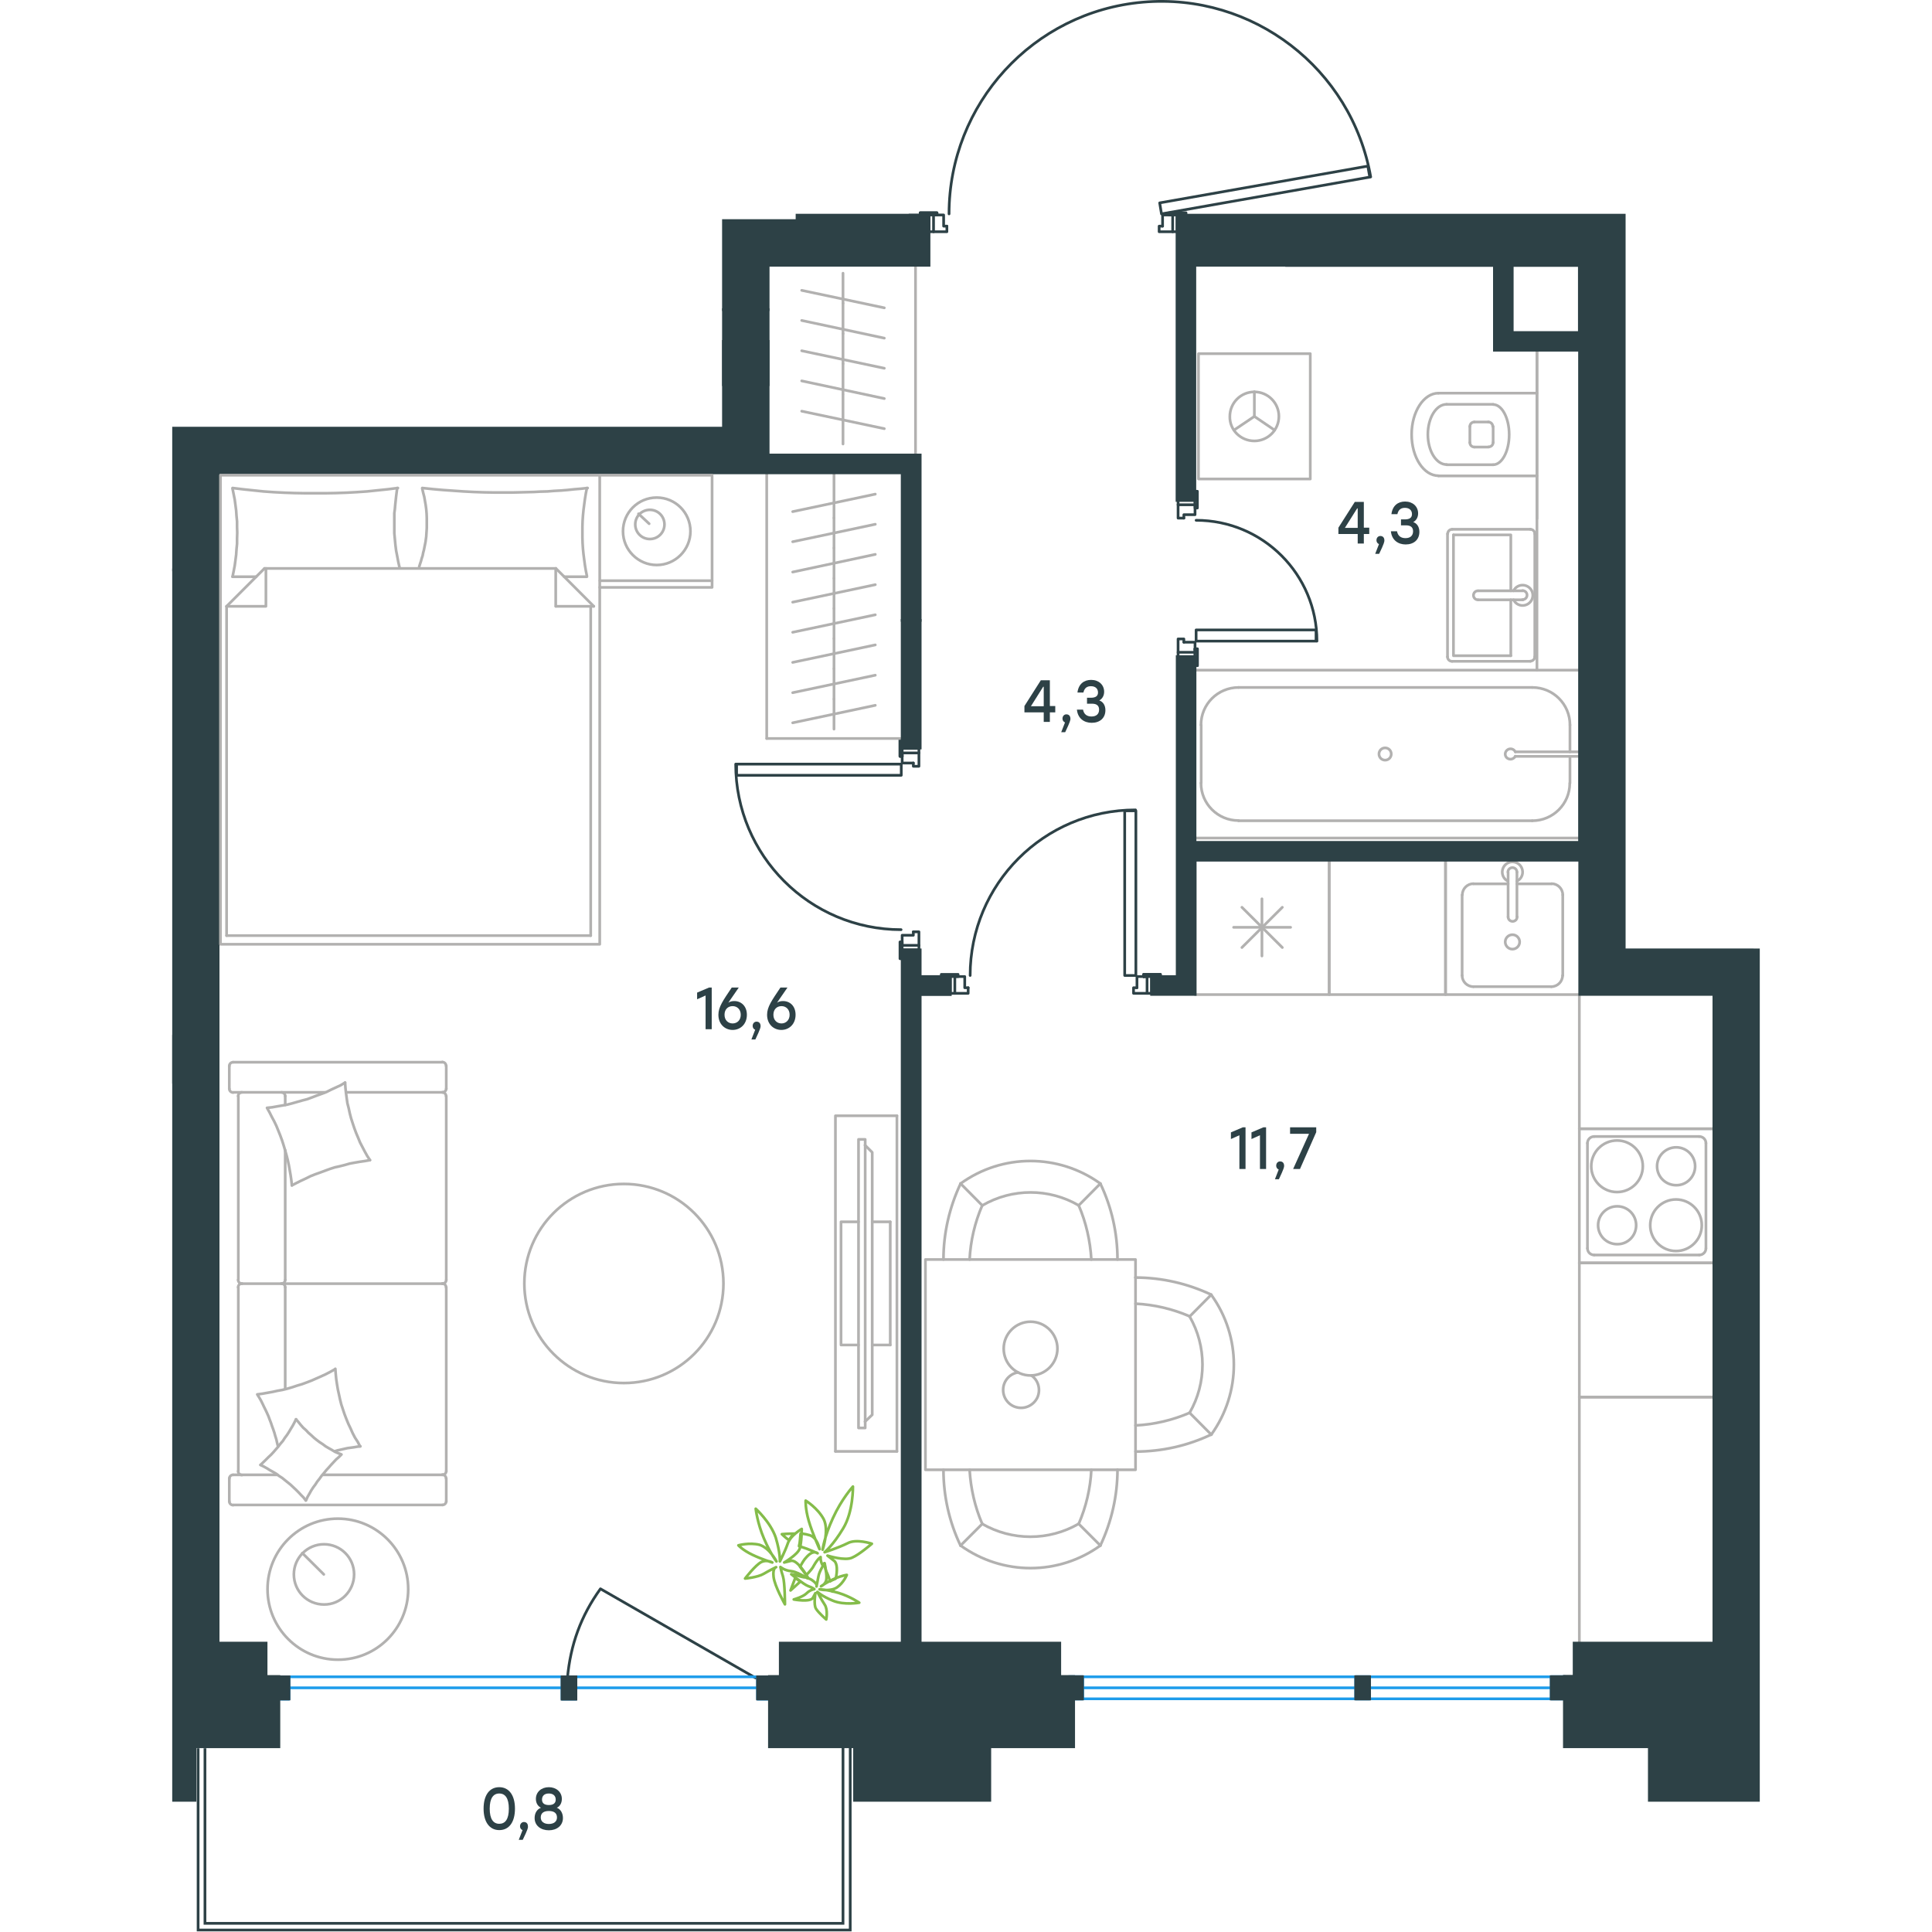 <?xml version="1.0" encoding="utf-8"?>
<!-- Generator: Adobe Illustrator 26.5.0, SVG Export Plug-In . SVG Version: 6.00 Build 0)  -->
<svg version="1.1" id="Слой_1" xmlns="http://www.w3.org/2000/svg" xmlns:xlink="http://www.w3.org/1999/xlink" x="0px" y="0px"
	 viewBox="0 0 880.4 1071.3" style="enable-background:new 0 0 880.4 1071.3;" xml:space="preserve" width="200" height="200">
<style type="text/css">
	.st0{fill:none;stroke:#1D9CEB;stroke-width:1.5;stroke-linecap:round;stroke-linejoin:round;stroke-miterlimit:22.926;}
	.st1{fill:none;stroke:#2D4146;stroke-width:1.5;stroke-linecap:round;stroke-linejoin:round;stroke-miterlimit:10;}
	.st2{fill:none;stroke:#2D4146;stroke-width:1.5;stroke-miterlimit:22.926;}
	.st3{fill:none;stroke:#B2B1B0;stroke-width:1.5;stroke-linecap:round;stroke-linejoin:round;stroke-miterlimit:10;}
	.st4{fill:none;stroke:#84BC4A;stroke-width:1.5;stroke-linecap:round;stroke-linejoin:round;stroke-miterlimit:22.926;}
	.st5{enable-background:new    ;}
	.st6{fill:#2D4146;}
	.st7{fill-rule:evenodd;clip-rule:evenodd;fill:#2D4146;stroke:#2D4146;stroke-width:1.5;stroke-miterlimit:10;}
</style>
<line class="st0" x1="777.2" y1="942" x2="502" y2="942"/>
<rect x="404.8" y="415" class="st1" width="9.3" height="2.5"/>
<rect x="404.8" y="524.2" class="st1" width="9.3" height="2.5"/>
<path class="st1" d="M312.5,423.7c0,50.7,41.1,91.8,91.7,91.8"/>
<rect x="313" y="423.7" class="st1" width="91.3" height="6.2"/>
<line class="st1" x1="404.8" y1="419.4" x2="404.8" y2="417.5"/>
<polyline class="st1" points="404.8,415 404.8,410.1 403.6,410.1 403.6,419.4 404.8,419.4 "/>
<line class="st1" x1="404.8" y1="531.6" x2="404.8" y2="526.7"/>
<polyline class="st1" points="404.8,531.6 403.6,531.6 403.6,522.3 404.8,522.3 404.8,524.2 404.8,522.3 403.6,522.3 403.6,531.6 
	404.8,531.6 404.8,526.7 "/>
<line class="st1" x1="404.8" y1="419.4" x2="404.8" y2="417.5"/>
<polyline class="st1" points="404.8,415 404.8,410.1 403.6,410.1 403.6,419.4 404.8,419.4 "/>
<polyline class="st1" points="411,423.1 411,424.9 414.1,424.9 414.1,417.5 "/>
<polyline class="st1" points="404.8,417.5 404.8,423.1 411,423.1 "/>
<polyline class="st1" points="411,516.7 411,518.6 404.8,518.6 404.8,524.2 "/>
<polyline class="st1" points="414.1,524.2 414.1,516.7 411,516.7 "/>
<rect x="540.6" y="541.5" class="st1" width="2.5" height="9.3"/>
<rect x="431.5" y="541.5" class="st1" width="2.5" height="9.3"/>
<path class="st1" d="M534.2,449.1c-50.7,0-91.7,41.1-91.7,91.8"/>
<rect x="528.2" y="449.6" class="st1" width="6.2" height="91.3"/>
<line class="st1" x1="538.7" y1="541.5" x2="540.6" y2="541.5"/>
<polyline class="st1" points="543.1,541.5 548,541.5 548,540.3 538.7,540.3 538.7,541.5 "/>
<line class="st1" x1="426.5" y1="541.5" x2="431.5" y2="541.5"/>
<polyline class="st1" points="426.5,541.5 426.5,540.3 435.8,540.3 435.8,541.5 434,541.5 435.8,541.5 435.8,540.3 426.5,540.3 
	426.5,541.5 431.5,541.5 "/>
<line class="st1" x1="538.7" y1="541.5" x2="540.6" y2="541.5"/>
<polyline class="st1" points="543.1,541.5 548,541.5 548,540.3 538.7,540.3 538.7,541.5 "/>
<polyline class="st1" points="535,547.7 533.1,547.7 533.1,550.8 540.6,550.8 "/>
<polyline class="st1" points="540.6,541.5 535,541.5 535,547.7 "/>
<polyline class="st1" points="441.4,547.7 439.5,547.7 439.5,541.5 434,541.5 "/>
<polyline class="st1" points="434,550.8 441.4,550.8 441.4,547.7 "/>
<rect x="557.8" y="361.7" class="st1" width="9.3" height="2.4"/>
<rect x="557.8" y="277.4" class="st1" width="9.3" height="2.5"/>
<path class="st1" d="M634.8,355.5c0-37-30-67-67-67"/>
<rect x="567.8" y="349.3" class="st1" width="66.5" height="6.2"/>
<line class="st1" x1="567.2" y1="359.8" x2="567.2" y2="361.7"/>
<polyline class="st1" points="567.2,364.2 567.2,369.1 568.5,369.1 568.5,359.8 567.2,359.8 "/>
<line class="st1" x1="567.2" y1="272.4" x2="567.2" y2="277.4"/>
<polyline class="st1" points="567.2,272.4 568.5,272.4 568.5,281.7 567.2,281.7 567.2,279.8 567.2,281.7 568.5,281.7 568.5,272.4 
	567.2,272.4 567.2,277.4 "/>
<line class="st1" x1="567.2" y1="359.8" x2="567.2" y2="361.7"/>
<polyline class="st1" points="567.2,364.2 567.2,369.1 568.5,369.1 568.5,359.8 567.2,359.8 "/>
<polyline class="st1" points="561,356.1 561,354.3 557.8,354.3 557.8,361.7 "/>
<polyline class="st1" points="567.2,361.7 567.2,356.1 561,356.1 "/>
<polyline class="st1" points="561,287.3 561,285.4 567.2,285.4 567.2,279.8 "/>
<polyline class="st1" points="557.8,279.8 557.8,287.3 561,287.3 "/>
<rect x="554.8" y="119.2" class="st1" width="2.5" height="9.3"/>
<rect x="419.7" y="119.2" class="st1" width="2.5" height="9.3"/>
<path class="st1" d="M664.6,98.1C654,38,599.2-4.1,538.3,1.2c-60.8,5.3-107.5,56.3-107.5,117.4"/>
<polygon class="st1" points="664.1,98.2 663,92.1 547.6,112.5 548.6,118.6 "/>
<line class="st1" x1="414.8" y1="119.2" x2="419.7" y2="119.2"/>
<polyline class="st1" points="422.2,119.2 424.1,119.2 424.1,118 414.8,118 414.8,119.2 "/>
<line class="st1" x1="553" y1="119.2" x2="554.8" y2="119.2"/>
<polyline class="st1" points="553,119.2 553,118 562.2,118 562.2,119.2 557.2,119.2 562.2,119.2 562.2,118 553,118 553,119.2 
	554.8,119.2 "/>
<line class="st1" x1="414.8" y1="119.2" x2="419.7" y2="119.2"/>
<polyline class="st1" points="422.2,119.2 424.1,119.2 424.1,118 414.8,118 414.8,119.2 "/>
<polyline class="st1" points="429.6,125.4 427.8,125.4 427.8,119.2 422.2,119.2 "/>
<polyline class="st1" points="422.2,128.5 429.6,128.5 429.6,125.4 "/>
<polyline class="st1" points="549.2,125.4 547.3,125.4 547.3,128.5 554.8,128.5 "/>
<polyline class="st1" points="554.8,119.2 549.2,119.2 549.2,125.4 "/>
<path class="st1" d="M323.5,930.4L237.5,881c-10.9,15.1-16.6,31-18.3,49.4"/>
<polyline class="st2" points="372,968.9 372,1066.5 18.2,1066.5 18.2,969.4 "/>
<polyline class="st2" points="376,968.9 376,1070.2 14.4,1070.2 14.4,969.4 "/>
<line class="st3" x1="775.1" y1="402" x2="775.1" y2="416.9"/>
<path class="st3" d="M744.8,416.9c-0.6-1.2-1.9-1.9-3.3-1.6c-1.3,0.3-2.3,1.5-2.3,2.8c0,1.4,0.9,2.5,2.3,2.8
	c1.3,0.3,2.7-0.4,3.3-1.6"/>
<line class="st3" x1="780.3" y1="416.9" x2="744.8" y2="416.9"/>
<line class="st3" x1="780.3" y1="419.4" x2="744.8" y2="419.4"/>
<path class="st3" d="M676,418.1c0-1.9-1.5-3.4-3.4-3.4s-3.4,1.5-3.4,3.4s1.5,3.4,3.4,3.4S676,420,676,418.1z"/>
<path class="st3" d="M775.1,402c0-11.5-9.3-20.8-20.8-20.8"/>
<path class="st3" d="M754.2,455.1c11.5,0,20.8-9.3,20.8-20.8"/>
<path class="st3" d="M591.3,381.2c-11.5,0-20.8,9.3-20.8,20.8"/>
<path class="st3" d="M570.5,434.2c0,11.5,9.3,20.8,20.8,20.8"/>
<line class="st3" x1="775.1" y1="434.3" x2="775.1" y2="419.4"/>
<line class="st3" x1="754.2" y1="381.2" x2="591.3" y2="381.2"/>
<line class="st3" x1="570.6" y1="402" x2="570.6" y2="434.2"/>
<line class="st3" x1="591.3" y1="455.1" x2="754.2" y2="455.1"/>
<line class="st3" x1="780.3" y1="371.6" x2="567.2" y2="371.6"/>
<line class="st3" x1="567.2" y1="464.7" x2="780.3" y2="464.7"/>
<path class="st3" d="M722.1,234c-1.4,0-2.5,1.1-2.5,2.5"/>
<path class="st3" d="M719.6,245.4c0,1.4,1.1,2.5,2.5,2.5"/>
<path class="st3" d="M732.3,236.5c0-1.4-1.1-2.5-2.5-2.5"/>
<path class="st3" d="M730,247.8c1.4,0,2.5-1.1,2.5-2.5"/>
<line class="st3" x1="730" y1="234" x2="722.1" y2="234"/>
<line class="st3" x1="719.6" y1="236.5" x2="719.6" y2="245.4"/>
<line class="st3" x1="722.1" y1="247.9" x2="730" y2="247.9"/>
<line class="st3" x1="732.5" y1="245.4" x2="732.5" y2="236.5"/>
<path class="st3" d="M732.5,257.7c4.9,0,8.9-7.5,8.9-16.7s-4-16.7-8.9-16.7"/>
<line class="st3" x1="706.7" y1="224.2" x2="732.5" y2="224.2"/>
<path class="st3" d="M706.7,224.2c-5.8,0-10.4,7.5-10.4,16.7s4.7,16.7,10.4,16.7"/>
<line class="st3" x1="706.7" y1="257.7" x2="732.5" y2="257.7"/>
<path class="st3" d="M702.2,218c-8.2,0-14.9,10.3-14.9,22.9c0,12.7,6.7,22.9,14.9,22.9"/>
<line class="st3" x1="702.2" y1="218" x2="756.8" y2="218"/>
<line class="st3" x1="702.2" y1="263.9" x2="756.8" y2="263.9"/>
<line class="st3" x1="756.8" y1="194.3" x2="756.8" y2="287.6"/>
<polyline class="st3" points="588.8,238.5 600.1,230.9 611.3,238.5 "/>
<line class="st3" x1="600.1" y1="230.9" x2="600.1" y2="217.2"/>
<path class="st3" d="M600.1,244.5c7.5,0,13.6-6.1,13.6-13.6s-6.1-13.6-13.6-13.6s-13.6,6.1-13.6,13.6
	C586.3,238.4,592.5,244.5,600.1,244.5z"/>
<rect x="569.1" y="196.1" class="st3" width="62" height="69.5"/>
<line class="st3" x1="742.3" y1="332.6" x2="742.3" y2="363.6"/>
<polyline class="st3" points="742.3,327.6 742.3,296.6 710.5,296.6 "/>
<polyline class="st3" points="710.5,296.6 710.5,363.6 742.3,363.6 "/>
<path class="st3" d="M707.2,364.2c0,1.4,1.1,2.5,2.5,2.5"/>
<path class="st3" d="M709.8,293.5c-1.4,0-2.5,1.1-2.5,2.5"/>
<path class="st3" d="M753.1,366.6c1.4,0,2.5-1.1,2.5-2.5"/>
<path class="st3" d="M755.6,296c0-1.4-1.1-2.5-2.5-2.5"/>
<path class="st3" d="M724.1,327.6c-1.4,0-2.5,1.1-2.5,2.5s1.1,2.5,2.5,2.5"/>
<line class="st3" x1="749" y1="332.6" x2="724.2" y2="332.6"/>
<path class="st3" d="M748.8,332.5c1.4,0,2.5-1.1,2.5-2.5s-1.1-2.5-2.5-2.5"/>
<line class="st3" x1="749" y1="327.6" x2="724.2" y2="327.6"/>
<path class="st3" d="M743.8,332.6c1.2,2.4,3.8,3.6,6.3,3c2.6-0.6,4.4-2.9,4.4-5.5s-1.8-4.9-4.4-5.5s-5.2,0.7-6.3,3"/>
<line class="st3" x1="753.2" y1="366.7" x2="709.8" y2="366.7"/>
<line class="st3" x1="707.2" y1="364.2" x2="707.2" y2="296"/>
<line class="st3" x1="709.8" y1="293.5" x2="753.2" y2="293.5"/>
<line class="st3" x1="755.6" y1="296" x2="755.6" y2="364.2"/>
<line class="st3" x1="756.8" y1="194.3" x2="756.8" y2="371.6"/>
<line class="st3" x1="615.6" y1="503.1" x2="593.2" y2="525.4"/>
<line class="st3" x1="615.6" y1="525.4" x2="593.2" y2="503.1"/>
<line class="st3" x1="604.3" y1="498.4" x2="604.3" y2="530.1"/>
<line class="st3" x1="620.2" y1="514.2" x2="588.6" y2="514.2"/>
<polyline class="st3" points="567.2,551.5 641.6,551.5 641.6,477 "/>
<polyline class="st3" points="641.6,551.5 641.6,477 641.6,551.5 706.1,551.5 706.1,477 "/>
<line class="st3" x1="721.6" y1="490.1" x2="740.8" y2="490.1"/>
<path class="st3" d="M739.2,522.3c0,2.2,1.8,4,4,4s4-1.8,4-4s-1.8-4-4-4S739.2,520.1,739.2,522.3z"/>
<path class="st3" d="M740.8,508.4c0,1.4,1.1,2.5,2.5,2.5s2.5-1.1,2.5-2.5"/>
<line class="st3" x1="740.8" y1="483.6" x2="740.8" y2="508.4"/>
<path class="st3" d="M745.7,483.6c0-1.4-1.1-2.5-2.5-2.5s-2.5,1.1-2.5,2.5"/>
<line class="st3" x1="745.7" y1="483.6" x2="745.7" y2="508.4"/>
<path class="st3" d="M745.7,488.6c2.4-1.2,3.6-3.8,3-6.3c-0.6-2.6-2.9-4.4-5.5-4.4s-4.9,1.8-5.5,4.4s0.7,5.2,3,6.3"/>
<path class="st3" d="M721.6,490c-3.4,0-6.2,2.8-6.2,6.2"/>
<path class="st3" d="M771.1,496.2c0-3.4-2.8-6.2-6.2-6.2"/>
<path class="st3" d="M715.3,540.9c0,3.4,2.8,6.2,6.2,6.2"/>
<path class="st3" d="M764.8,547.1c3.4,0,6.2-2.8,6.2-6.2"/>
<line class="st3" x1="715.3" y1="496.3" x2="715.3" y2="540.9"/>
<line class="st3" x1="721.6" y1="547.1" x2="764.8" y2="547.1"/>
<line class="st3" x1="771.1" y1="540.9" x2="771.1" y2="496.3"/>
<line class="st3" x1="764.8" y1="490.1" x2="745.7" y2="490.1"/>
<polyline class="st3" points="706.1,477 706.1,551.5 780.3,551.5 "/>
<polyline class="st3" points="780.3,625.9 780.3,551.5 780.3,625.9 854.8,625.9 "/>
<path class="st3" d="M815.5,646.7c0-7.9-6.4-14.3-14.3-14.3s-14.3,6.4-14.3,14.3c0,7.9,6.4,14.3,14.3,14.3S815.5,654.6,815.5,646.7z
	"/>
<path class="st3" d="M844.5,646.7c0-5.8-4.7-10.5-10.5-10.5s-10.6,4.7-10.6,10.5s4.7,10.5,10.6,10.5
	C839.8,657.3,844.5,652.5,844.5,646.7z"/>
<path class="st3" d="M848.2,679.4c0-7.9-6.4-14.3-14.3-14.3s-14.3,6.4-14.3,14.3c0,7.9,6.4,14.3,14.3,14.3S848.2,687.3,848.2,679.4z
	"/>
<path class="st3" d="M811.8,679.4c0-5.8-4.7-10.5-10.5-10.5s-10.6,4.7-10.6,10.5s4.7,10.5,10.6,10.5
	C807.1,690,811.8,685.3,811.8,679.4z"/>
<path class="st3" d="M850.5,633.9c0-2.1-1.7-3.7-3.7-3.7"/>
<path class="st3" d="M788.5,630.2c-2.1,0-3.7,1.7-3.7,3.7"/>
<path class="st3" d="M846.8,695.9c2.1,0,3.7-1.7,3.7-3.7"/>
<path class="st3" d="M784.8,692.2c0,2.1,1.7,3.7,3.7,3.7"/>
<line class="st3" x1="846.8" y1="630.2" x2="788.5" y2="630.2"/>
<line class="st3" x1="850.5" y1="692.2" x2="850.5" y2="633.9"/>
<line class="st3" x1="788.5" y1="695.9" x2="846.8" y2="695.9"/>
<line class="st3" x1="784.8" y1="633.9" x2="784.8" y2="692.2"/>
<polyline class="st3" points="854.8,625.9 780.3,625.9 780.3,700.3 854.8,700.3 "/>
<polyline class="st3" points="780.3,774.7 780.3,700.3 780.3,774.7 854.8,774.7 "/>
<path class="st3" d="M780.3,700.3h74.4H780.3z"/>
<polyline class="st3" points="780.3,774.7 854.8,774.7 780.3,774.7 780.3,911.1 "/>
<path class="st3" d="M469,761c-4.7,0.8-8.1,4.8-8.2,9.5s3.1,8.9,7.7,9.9c4.6,1.1,9.3-1.3,11.3-5.5c1.9-4.3,0.6-9.4-3.2-12.1"/>
<path class="st3" d="M476,762.7c8.2,0,14.9-6.7,14.9-14.9s-6.7-14.9-14.9-14.9s-14.9,6.7-14.9,14.9
	C461.1,756.1,467.7,762.7,476,762.7z"/>
<path class="st3" d="M534.2,804.9c14.5,0,28.9-3.2,42.1-9.5"/>
<path class="st3" d="M576.2,717.9c-13.2-6.2-27.5-9.5-42.1-9.5"/>
<path class="st3" d="M576.2,795.5c16.7-23.2,16.7-54.4,0-77.5"/>
<line class="st3" x1="564.2" y1="730" x2="576.2" y2="717.9"/>
<line class="st3" x1="564.2" y1="783.4" x2="576.2" y2="795.5"/>
<path class="st3" d="M564.2,783.4c9.5-16.5,9.5-36.9,0-53.4"/>
<path class="st3" d="M534.2,790.4c10.3-0.5,20.5-2.9,30-7"/>
<path class="st3" d="M564.2,729.9c-9.5-4.1-19.7-6.5-30-7"/>
<path class="st3" d="M427.7,815c0,14.6,3.2,28.9,9.5,42.1"/>
<path class="st3" d="M514.7,857c6.2-13.2,9.5-27.5,9.5-42.1"/>
<path class="st3" d="M437.2,857c23.2,16.7,54.4,16.7,77.5,0"/>
<line class="st3" x1="502.7" y1="845" x2="514.7" y2="857"/>
<line class="st3" x1="449.2" y1="845" x2="437.2" y2="857"/>
<path class="st3" d="M449.2,845c16.5,9.5,36.9,9.5,53.4,0"/>
<path class="st3" d="M442.2,815c0.6,10.3,2.9,20.5,7,30"/>
<path class="st3" d="M502.7,845c4.1-9.5,6.5-19.7,7-30"/>
<path class="st3" d="M437.2,656.3c-6.2,13.2-9.5,27.5-9.5,42.1"/>
<path class="st3" d="M524.2,698.4c0-14.6-3.2-28.9-9.5-42.1"/>
<path class="st3" d="M514.7,656.3c-23.2-16.7-54.4-16.7-77.5,0"/>
<line class="st3" x1="502.7" y1="668.4" x2="514.7" y2="656.3"/>
<line class="st3" x1="449.2" y1="668.4" x2="437.2" y2="656.3"/>
<path class="st3" d="M502.7,668.4c-16.5-9.6-36.9-9.6-53.4,0"/>
<path class="st3" d="M449.2,668.4c-4.1,9.5-6.5,19.7-7,30"/>
<path class="st3" d="M509.7,698.4c-0.6-10.3-2.9-20.5-7-30"/>
<rect x="417.7" y="698.4" class="st3" width="116.5" height="116.6"/>
<line class="st3" x1="372" y1="151.5" x2="372" y2="168.2"/>
<line class="st3" x1="394.9" y1="170.7" x2="349.1" y2="161"/>
<line class="st3" x1="372" y1="168.2" x2="372" y2="185"/>
<line class="st3" x1="394.9" y1="187.5" x2="349.1" y2="177.7"/>
<line class="st3" x1="372" y1="185" x2="372" y2="201.7"/>
<line class="st3" x1="394.9" y1="204.2" x2="349.1" y2="194.5"/>
<line class="st3" x1="372" y1="201.7" x2="372" y2="218.5"/>
<line class="st3" x1="394.9" y1="221" x2="349.1" y2="211.2"/>
<line class="st3" x1="372" y1="219" x2="372" y2="246.2"/>
<line class="st3" x1="394.9" y1="237.7" x2="349.1" y2="228"/>
<line class="st3" x1="412.2" y1="147.1" x2="412.2" y2="323.3"/>
<g>
	<line class="st3" x1="398.2" y1="677.5" x2="388.2" y2="677.5"/>
	<line class="st3" x1="398.2" y1="745.8" x2="388.2" y2="745.8"/>
	<polyline class="st3" points="384.2,788.3 388.2,784.5 388.2,639 384.2,635 	"/>
	<rect x="380.6" y="631.8" class="st3" width="3.7" height="160"/>
	<polyline class="st3" points="380.6,745.8 370.9,745.8 370.9,677.5 380.6,677.5 	"/>
	<line class="st3" x1="398.2" y1="677.5" x2="398.2" y2="745.8"/>
	<polyline class="st3" points="367.8,618.7 401.9,618.7 367.8,618.7 367.8,804.8 	"/>
	<path class="st3" d="M401.9,618.7v186.1V618.7z"/>
	<line class="st3" x1="367.8" y1="804.8" x2="401.9" y2="804.8"/>
</g>
<path class="st3" d="M250.5,766.9c30.5,0,55.2-24.7,55.2-55.2s-24.7-55.2-55.2-55.2s-55.2,24.7-55.2,55.2S220,766.9,250.5,766.9z"/>
<g>
	<line class="st3" x1="84.1" y1="873" x2="72.2" y2="861.2"/>
	<path class="st3" d="M100.9,873c0-9.3-7.5-16.7-16.7-16.7s-16.7,7.5-16.7,16.7c0,9.3,7.5,16.7,16.7,16.7
		C93.4,889.8,100.9,882.2,100.9,873z"/>
	<path class="st3" d="M130.9,881.2c0-21.6-17.5-39.1-39-39.1c-21.6,0-39,17.5-39,39.1s17.5,39.1,39,39.1
		C113.4,920.4,130.9,902.9,130.9,881.2z"/>
</g>
<g>
	<line class="st3" x1="31.7" y1="819.8" x2="31.7" y2="832.5"/>
	<g>
		<line class="st3" x1="84.8" y1="605.7" x2="33.8" y2="605.7"/>
		<line class="st3" x1="62.7" y1="709.7" x2="62.7" y2="637.8"/>
		<line class="st3" x1="58.4" y1="817.8" x2="33.8" y2="817.8"/>
		<polyline class="st3" points="49,812.3 50.8,813.2 52.6,814.2 54.2,815.2 56,816.2 57.7,817.2 59.4,818.5 61,819.5 62.6,820.8 
			64.1,822 65.7,823.3 67.2,824.7 68.6,826 70.1,827.5 71.5,829 72.8,830.3 74.1,832 		"/>
		<polyline class="st3" points="90.2,804.7 91.9,804.2 93.7,803.8 97.2,803 100.9,802.5 102.6,802.2 104.4,802 		"/>
		<polyline class="st3" points="68.7,787 67.8,788.8 66.9,790.5 65.8,792.3 64.8,794 63.7,795.7 62.5,797.3 61.4,799 60.1,800.5 
			58.8,802.2 57.5,803.7 56.2,805.2 54.8,806.7 53.4,808 51.9,809.5 49,812.3 		"/>
		<polyline class="st3" points="95.9,600.3 93.4,601.8 90.8,603 88.2,604.2 85.6,605.5 83,606.5 80.2,607.5 77.6,608.5 74.9,609.5 
			72.2,610.2 69.4,611 66.6,611.8 63.9,612.5 61.1,613 58.2,613.5 55.4,614 52.6,614.3 54,616.8 55.2,619.2 56.6,621.8 57.8,624.3 
			58.9,627 59.9,629.5 60.9,632.2 61.8,635 62.6,637.7 63.4,640.5 64.1,643.2 64.7,646 65.2,648.8 65.7,651.7 66.1,654.5 
			66.4,657.3 		"/>
		<polyline class="st3" points="104.2,802 102.9,799.5 101.4,797.2 100.1,794.7 98.9,792 97.7,789.5 96.6,786.8 95.6,784.2 
			94.7,781.5 93.8,778.8 93.1,776 92.5,773.2 91.9,770.5 91.4,767.5 91,764.8 90.7,761.8 90.5,759 		"/>
		<polyline class="st3" points="90.2,759.3 87.7,760.7 85.2,762 82.6,763.2 80.1,764.3 77.4,765.5 74.8,766.5 72.1,767.5 
			69.4,768.3 66.7,769.2 64,770 61.2,770.7 58.4,771.2 55.7,771.8 52.9,772.3 50.1,772.8 47.2,773.2 48.2,774.8 49.2,776.5 
			50.1,778.3 50.9,780 51.8,781.8 52.6,783.5 53.4,785.3 54.1,787.2 54.8,789 55.4,790.8 56.1,792.7 56.7,794.5 57.2,796.3 
			57.8,798.2 58.2,800 58.7,802 		"/>
		<polyline class="st3" points="109.7,643.3 108.2,641 106.8,638.5 105.5,636 104.2,633.5 103.1,630.8 102,628.2 101,625.5 
			100.1,622.8 99.2,620 98.5,617.3 97.9,614.5 97.2,611.8 96.8,609 96.4,606 96.1,603.2 95.9,600.3 		"/>
		<polyline class="st3" points="74.2,832 75.1,830 76.1,828.3 77.1,826.5 78.2,824.8 79.4,823.2 80.5,821.5 81.7,820 82.9,818.3 
			84.2,816.8 85.5,815.2 86.8,813.8 88.2,812.2 89.5,810.8 90.9,809.3 92.4,808 93.9,806.5 92.1,805.8 90.2,805 88.6,804 86.8,803 
			85.1,802 83.5,800.8 81.8,799.7 80.2,798.5 78.6,797.2 77.1,795.8 75.6,794.5 74.2,793 72.7,791.7 71.2,790 70,788.5 68.7,787 		
			"/>
		<polyline class="st3" points="66.4,657.3 68.9,656 71.5,654.7 74.1,653.5 76.7,652.2 79.2,651.2 82,650.2 84.7,649.2 87.4,648.2 
			90.2,647.3 92.9,646.7 95.7,646 98.5,645.2 101.2,644.7 104.1,644.2 106.9,643.8 109.7,643.3 		"/>
		<path class="st3" d="M62.7,713.8c0-1.1-0.9-2.1-2.1-2.1"/>
		<line class="st3" x1="62.7" y1="713.8" x2="62.7" y2="770.2"/>
		<path class="st3" d="M62.7,607.8c0-1.1-0.9-2.1-2.1-2.1"/>
		<path class="st3" d="M60.6,711.8c1.1,0,2.1-0.9,2.1-2.1"/>
		<line class="st3" x1="62.7" y1="612.7" x2="62.7" y2="607.8"/>
		<path class="st3" d="M36.6,815.8c0,1.1,0.9,2.1,2.1,2.1"/>
		<path class="st3" d="M149.9,817.8c1.1,0,2.1-0.9,2.1-2.1"/>
		<path class="st3" d="M38.7,711.7c-1.1,0-2.1,0.9-2.1,2.1"/>
		<path class="st3" d="M151.9,713.8c0-1.1-0.9-2.1-2.1-2.1"/>
		<line class="st3" x1="36.7" y1="713.8" x2="36.7" y2="815.8"/>
		<line class="st3" x1="152" y1="815.8" x2="152" y2="713.8"/>
		<path class="st3" d="M38.7,605.7c-1.1,0-2.1,0.9-2.1,2.1"/>
		<path class="st3" d="M151.9,607.8c0-1.1-0.9-2.1-2.1-2.1"/>
		<path class="st3" d="M31.7,603.7c0,1.1,0.9,2.1,2.1,2.1"/>
		<path class="st3" d="M36.6,709.7c0,1.1,0.9,2.1,2.1,2.1"/>
		<path class="st3" d="M149.9,711.8c1.1,0,2.1-0.9,2.1-2.1"/>
		<path class="st3" d="M149.9,834.5c1.1,0,2.1-0.9,2.1-2.1"/>
		<path class="st3" d="M151.9,819.8c0-1.1-0.9-2.1-2.1-2.1"/>
		<path class="st3" d="M31.7,832.5c0,1.1,0.9,2.1,2.1,2.1"/>
		<path class="st3" d="M33.8,817.8c-1.1,0-2.1,0.9-2.1,2.1"/>
		<path class="st3" d="M33.8,589c-1.1,0-2.1,0.9-2.1,2.1"/>
		<path class="st3" d="M149.9,605.7c1.1,0,2.1-0.9,2.1-2.1"/>
		<path class="st3" d="M151.9,591c0-1.1-0.9-2.1-2.1-2.1"/>
		<line class="st3" x1="36.7" y1="709.7" x2="36.7" y2="607.8"/>
		<line class="st3" x1="149.9" y1="711.8" x2="38.7" y2="711.8"/>
		<line class="st3" x1="152" y1="607.8" x2="152" y2="709.7"/>
		<line class="st3" x1="33.8" y1="834.5" x2="149.9" y2="834.5"/>
		<line class="st3" x1="152" y1="832.5" x2="152" y2="819.8"/>
		<line class="st3" x1="149.9" y1="817.8" x2="83.6" y2="817.8"/>
		<line class="st3" x1="96.6" y1="605.7" x2="149.9" y2="605.7"/>
		<line class="st3" x1="152" y1="603.7" x2="152" y2="591"/>
		<line class="st3" x1="149.9" y1="589" x2="33.8" y2="589"/>
	</g>
	<line class="st3" x1="31.7" y1="591" x2="31.7" y2="603.7"/>
</g>
<g>
	<line class="st3" x1="344.1" y1="283.7" x2="389.9" y2="274"/>
	<line class="st3" x1="367" y1="287.2" x2="367" y2="303.9"/>
	<line class="st3" x1="344.1" y1="300.4" x2="389.9" y2="290.7"/>
	<line class="st3" x1="367" y1="303.9" x2="367" y2="320.7"/>
	<line class="st3" x1="344.1" y1="317.2" x2="389.9" y2="307.4"/>
	<line class="st3" x1="367" y1="320.7" x2="367" y2="337.4"/>
	<line class="st3" x1="344.1" y1="333.9" x2="389.9" y2="324.2"/>
	<line class="st3" x1="367" y1="337.4" x2="367" y2="354.1"/>
	<line class="st3" x1="344.1" y1="350.6" x2="389.9" y2="340.9"/>
	<line class="st3" x1="367" y1="354.1" x2="367" y2="370.8"/>
	<line class="st3" x1="344.1" y1="367.3" x2="389.9" y2="357.6"/>
	<line class="st3" x1="367" y1="370.8" x2="367" y2="387.6"/>
	<line class="st3" x1="344.1" y1="384.1" x2="389.9" y2="374.4"/>
	<line class="st3" x1="367" y1="387.6" x2="367" y2="404.3"/>
	<line class="st3" x1="344.1" y1="400.8" x2="389.9" y2="391.1"/>
	<line class="st3" x1="329.7" y1="262.7" x2="329.7" y2="409.5"/>
	<line class="st3" x1="367" y1="287.2" x2="367" y2="262.8"/>
	<line class="st3" x1="329.7" y1="409.5" x2="403.6" y2="409.5"/>
</g>
<g>
	<path class="st4" d="M361.8,860.7c0,0,4.6-3.7,10.3-13.2c5.7-9.4,5.4-23.2,5.4-23.2s-6.3,6.9-11.1,17.5
		c-4.9,10.6-5.7,17.5-5.7,17.5s3.7-10.6,0.6-16.9c-3.4-6.3-10-10.3-10-10.3s-0.3,4.3,1.7,11.2s6,15.7,6,15.7s-1.1-6.3-5.4-7.7
		c-1.1-0.3-3.1-0.9-5.1-0.9c-0.3,2-0.3,4.9-0.9,6.9c0.3,0.3,0.9,0.3,0.9,0.3c4.6,1.4,9.4,3.7,9.4,3.7s-2.3-2.3-6.3,2.3
		c-1.1,1.1-2.3,3.1-3.4,5.2c1.1,1.4,2.6,3.4,3.4,4.6c2-2,3.7-4,4.3-5.4c2.3-4,3.7-4.6,3.7-4.6s-0.3,2,1.1,4.6
		c0.6-0.9,0.9-1.1,0.9-1.1s0.3,1.7,0.9,4c0.9,1.7,1.7,3.7,2.3,6c0.9-0.6,1.7-0.9,2.9-1.4l0.3-0.3c0.9-4,0.9-8.3-0.9-9.7l-3.7-2.9
		c0,0,9.7,3.1,13.7,1.1c4-1.7,10.9-7.7,10.9-7.7s-8.6-2.9-13.4-0.3C369.2,858.4,361.8,860.7,361.8,860.7z M345.2,850.4
		c-3.7,0-7.1,0.3-7.1,0.3s1.7,1.7,4,3.4C343,852.4,343.8,851.2,345.2,850.4z M346.7,872.4c-0.3,0.3-0.3,0.9-0.6,1.1
		c1.1,0.3,2.9,0.9,4.3,1.1l0.3-0.3C349.8,873.8,348.4,873,346.7,872.4z M345.5,875c-1.4,3.7-2.6,6.9-2.6,6.9s2.6-2.3,5.4-4.9
		C347.5,876.4,346.4,875.5,345.5,875z M365.8,881.6c0,0.3,0.3,0.9,0.3,0.9h0.3c0-0.3,0.3-0.6,0.3-1.1
		C366.2,881.6,366.2,881.6,365.8,881.6z"/>
	<path class="st4" d="M337,865.8c0,0,0.3-4.6-2.3-13.2c-2.9-8.6-11.1-16-11.1-16s0.9,8,4.6,16.6s6.9,12.6,6.9,12.6s-3.7-7.4-9.4-9.2
		c-5.7-1.4-11.7,0.3-11.7,0.3s2.3,2.6,7.7,5.2c5.4,2.6,11.1,4.3,11.1,4.3s-2.9-1.7-6-0.3c-3.4,1.7-9.1,9.2-9.1,9.2s6.9-0.6,10.3-2.6
		s6.9-3.7,6.9-3.7s-2,0.3-1.4,5.4c0.6,5.2,6.3,15.2,6.3,15.2s0-12-1.1-15.5c-1.1-3.4-1.4-5.2-1.4-5.2s2.3,2,6,2.3
		c2.9,0.3,6.3,2.6,8.6,3.7c0.3,0.3,0.9,0.3,0.9,0.3c-1.1-2-6.3-10.6-9.7-9.7l-3.7,0.9c0,0,7.4-4.3,8.6-7.7
		c1.1-3.4,1.1-10.9,1.1-10.9s-6.3,3.7-7.7,8C339.8,860.4,337,865.8,337,865.8z"/>
	<path class="st4" d="M357.8,882.7c0,0,2.3,2.3,8.6,4.9c6.3,2.6,14.6,1.1,14.6,1.1s-4.9-3.4-11.4-5.4c-6.9-2-10.6-2-10.6-2
		s6,1.4,9.7-1.1c3.7-2.6,5.4-6.9,5.4-6.9s-2.6,0.3-6.6,2s-7.7,4.3-7.7,4.3s2.3-0.9,2.9-3.4c0.6-2.6-0.9-9.4-0.9-9.4
		s-2.9,4.3-3.4,7.2c-0.6,2.9-1.1,5.7-1.1,5.7s0.9-1.1-2.3-3.4c-3.1-2.3-11.7-3.4-11.7-3.4s6.9,5.7,9.4,6.6c2.6,0.9,3.4,1.7,3.4,1.7
		s-2.3,0.3-4.3,2.3s-7.1,3.4-7.1,3.4s9.1,1.7,10.6-0.9l1.4-2.6c0,0-1.1,6.3,0.3,8.6s5.7,6,5.7,6s1.1-5.4-0.9-8.3
		C359.8,886.7,357.8,882.7,357.8,882.7z"/>
</g>
<rect x="324.6" y="929.8" class="st0" width="7.7" height="12.4"/>
<rect x="216.2" y="929.8" class="st0" width="7.7" height="12.4"/>
<rect x="57.1" y="929.8" class="st0" width="7.7" height="12.4"/>
<line class="st0" x1="332.2" y1="935.9" x2="57.1" y2="935.9"/>
<line class="st0" x1="332.2" y1="929.8" x2="57.1" y2="929.8"/>
<rect x="764.7" y="929.7" class="st0" width="7.7" height="12.4"/>
<rect x="656.3" y="929.7" class="st0" width="7.7" height="12.4"/>
<rect x="497.2" y="929.7" class="st0" width="7.7" height="12.4"/>
<line class="st0" x1="772.3" y1="935.9" x2="497.2" y2="935.9"/>
<line class="st0" x1="772.3" y1="929.8" x2="497.2" y2="929.8"/>
<g class="st5">
	<path class="st6" d="M489.7,395h-3v5.3h-3.4V395h-10.7v-3.5l9.1-14.3h5v14.3h3V395z M483.3,391.6v-10.8H483l-6.8,10.8H483.3z"/>
	<path class="st6" d="M495.2,406H493l2.1-5.4c-0.8-0.3-1.4-1.1-1.4-2.1c0-1.4,0.9-2.4,2.2-2.4c0.9,0,2.2,0.5,2.2,2.5
		C498.1,399.2,498,400.2,495.2,406z"/>
	<path class="st6" d="M517.5,393.8c0,4.4-3.1,7-7.6,7c-4.2,0-7.7-2.4-8.2-7.3h3.4c0.5,2.7,2.3,3.8,4.7,3.8c2.8,0,4.2-1.5,4.2-3.8
		c0-1.9-1-3.3-3.9-3.3h-2.8v-3.3h2.2c2.5,0,3.9-0.9,3.9-2.9c0-2.1-1.4-3.5-3.9-3.5c-2.1,0-3.6,0.9-4.2,3.5H502c0.6-4.8,3.7-7,7.6-7
		c4.2,0,7.2,2.7,7.2,6.6c0,2.1-1,3.9-2.7,4.8C516.2,389.1,517.5,391.1,517.5,393.8z"/>
</g>
<g class="st5">
	<path class="st6" d="M663.8,296.1h-3v5.3h-3.4v-5.3h-10.7v-3.5l9.1-14.3h5v14.3h3V296.1z M657.4,292.7v-10.8h-0.3l-6.8,10.8H657.4z
		"/>
	<path class="st6" d="M669.3,307.1h-2.2l2.1-5.4c-0.8-0.3-1.4-1.1-1.4-2.1c0-1.4,0.9-2.4,2.2-2.4c0.9,0,2.2,0.5,2.2,2.5
		C672.2,300.3,672.1,301.3,669.3,307.1z"/>
	<path class="st6" d="M691.6,294.9c0,4.4-3.1,7-7.6,7c-4.2,0-7.7-2.4-8.2-7.3h3.4c0.5,2.7,2.3,3.8,4.7,3.8c2.8,0,4.2-1.5,4.2-3.8
		c0-1.9-1-3.3-3.9-3.3h-2.8V288h2.2c2.5,0,3.9-0.9,3.9-2.9c0-2.1-1.4-3.5-3.9-3.5c-2.1,0-3.6,0.9-4.2,3.5h-3.3c0.6-4.8,3.7-7,7.6-7
		c4.2,0,7.2,2.7,7.2,6.6c0,2.1-1,3.9-2.7,4.8C690.3,290.2,691.6,292.2,691.6,294.9z"/>
</g>
<g class="st5">
	<path class="st6" d="M299.2,547.6v23.1h-3.4V552l-4.7,2.1v-3.7l6.6-2.8L299.2,547.6L299.2,547.6z"/>
	<path class="st6" d="M318.7,562.7c0,5.1-3.5,8.4-7.9,8.4c-4.3,0-7.9-3.2-7.9-8.4c0-4.4,2.6-7.9,7.4-15.1h3.9l-5.8,8.4
		c0.9-0.6,1.9-0.9,3.2-0.9C315.3,555,318.7,557.7,318.7,562.7z M315.3,562.7c0-3-2-4.8-4.5-4.8c-2.6,0-4.5,1.8-4.5,4.8
		s2,4.8,4.5,4.8C313.4,567.5,315.3,565.6,315.3,562.7z"/>
	<path class="st6" d="M323.4,576.4h-2.2l2.1-5.4c-0.8-0.3-1.4-1.1-1.4-2.1c0-1.4,0.9-2.4,2.2-2.4c0.9,0,2.2,0.5,2.2,2.5
		C326.3,569.6,326.2,570.5,323.4,576.4z"/>
	<path class="st6" d="M345.7,562.7c0,5.1-3.5,8.4-7.9,8.4c-4.3,0-7.9-3.2-7.9-8.4c0-4.4,2.6-7.9,7.4-15.1h3.9l-5.8,8.4
		c0.9-0.6,1.9-0.9,3.2-0.9C342.4,555,345.7,557.7,345.7,562.7z M342.4,562.7c0-3-2-4.8-4.5-4.8c-2.6,0-4.5,1.8-4.5,4.8
		s2,4.8,4.5,4.8S342.4,565.6,342.4,562.7z"/>
</g>
<g class="st5">
	<path class="st6" d="M595.2,625.1v23.1h-3.4v-18.7l-4.7,2.1v-3.7l6.6-2.8L595.2,625.1L595.2,625.1z"/>
	<path class="st6" d="M606.6,625.1v23.1h-3.4v-18.7l-4.7,2.1v-3.7l6.6-2.8L606.6,625.1L606.6,625.1z"/>
	<path class="st6" d="M613.7,653.9h-2.2l2.1-5.4c-0.8-0.3-1.4-1.1-1.4-2.1c0-1.4,0.9-2.4,2.2-2.4c0.9,0,2.2,0.5,2.2,2.5
		C616.6,647.1,616.5,648,613.7,653.9z"/>
	<path class="st6" d="M634.4,625.1v2.7l-9,20.4h-3.8l8.8-19.5h-10.5v-3.6L634.4,625.1L634.4,625.1z"/>
</g>
<g class="st5">
	<path class="st6" d="M190.1,1002.9c0,7.4-3.2,11.9-8.7,11.9c-5.4,0-8.7-4.5-8.7-11.9s3.2-11.9,8.7-11.9
		C186.8,991,190.1,995.5,190.1,1002.9z M186.7,1002.9c0-5.8-2-8.4-5.3-8.4s-5.3,2.6-5.3,8.4s2,8.4,5.3,8.4
		S186.7,1008.8,186.7,1002.9z"/>
	<path class="st6" d="M194.4,1020.2h-2.2l2.1-5.4c-0.8-0.3-1.4-1.1-1.4-2.1c0-1.4,1-2.4,2.2-2.4c0.9,0,2.2,0.5,2.2,2.5
		C197.4,1013.3,197.3,1014.3,194.4,1020.2z"/>
	<path class="st6" d="M216.7,1008.1c0,4.2-3.4,6.8-7.8,6.8c-4.5,0-7.9-2.6-7.9-6.8c0-2.6,1.2-4.8,3.5-5.7c-1.8-0.9-2.8-2.7-2.8-4.9
		c0-3.9,3.1-6.5,7.2-6.5c4,0,7.2,2.6,7.2,6.5c0,2.2-1,4.1-2.8,4.9C215.4,1003.2,216.7,1005.4,216.7,1008.1z M213.4,1007.8
		c0-2.4-1.6-3.6-4.5-3.6s-4.5,1.2-4.5,3.6c0,2.3,1.8,3.6,4.5,3.6S213.4,1010.1,213.4,1007.8z M205.1,997.9c0,1.7,1,3,3.8,3
		s3.8-1.3,3.8-3c0-2.1-1.4-3.4-3.8-3.4C206.4,994.5,205.1,995.8,205.1,997.9z"/>
</g>
<polygon class="st7" points="499.9,929.6 492.2,929.6 492.2,917.3 492.2,911.1 414.8,911.1 414.8,551.5 431.5,551.5 431.5,541.5 
	414.8,541.5 414.8,526.7 404.8,526.7 404.8,911.1 337.2,911.1 337.2,917.3 337.2,929.6 331.2,929.6 331.2,929.8 324.6,929.8 
	324.6,942.1 331.2,942.1 331.2,968.6 378.4,968.6 378.4,998.3 453.4,998.3 453.4,968.6 499.9,968.6 499.9,942.1 504.8,942.1 
	504.8,929.7 499.9,929.7 "/>
<rect x="216.2" y="929.8" class="st7" width="7.7" height="12.4"/>
<rect x="656.3" y="929.7" class="st7" width="7.7" height="12.4"/>
<polygon class="st7" points="409.2,119.2 409.2,119.3 346.5,119.3 346.5,122.3 305.7,122.3 305.7,147.1 305.7,171.7 330.5,171.7 
	330.5,147.1 346.5,147.1 371.4,147.1 419.7,147.1 419.7,130.7 419.7,122.3 419.7,119.9 419.7,119.2 "/>
<polygon class="st7" points="330.5,189.3 305.7,189.3 305.7,237.4 25.5,237.4 0.8,237.4 0.8,316 25.5,316 25.5,262.2 305.7,262.2 
	325.9,262.2 404.8,262.2 404.8,344 414.8,344 414.8,262.2 414.8,257.2 414.8,252.3 330.5,252.3 "/>
<rect x="305.7" y="171.7" class="st7" width="24.8" height="41.6"/>
<rect x="404.8" y="344" class="st7" width="10" height="70.8"/>
<polygon class="st7" points="59.2,929.6 52.1,929.6 52.1,911.1 25.5,911.1 25.5,865.9 25.5,574.6 0.8,574.6 0.8,998.3 12.7,998.3 
	12.7,968.6 59.2,968.6 59.2,942.1 64.8,942.1 64.8,929.8 59.2,929.8 "/>
<rect x="0.8" y="316" class="st7" width="24.7" height="284.1"/>
<g>
	<rect x="26.8" y="263.5" class="st3" width="210.3" height="260.1"/>
	<polyline class="st3" points="237.1,263.5 299.4,263.5 299.4,325.7 237.1,325.7 	"/>
	<line class="st3" x1="299.4" y1="322" x2="237.2" y2="322"/>
	<path class="st3" d="M250,294.6c0,10.3,8.4,18.7,18.7,18.7s18.7-8.4,18.7-18.7c0-10.3-8.3-18.7-18.7-18.7S250,284.3,250,294.6z"/>
	<path class="st3" d="M256.8,290.8c0,4.5,3.6,8.1,8.1,8.1s8.1-3.6,8.1-8.1s-3.6-8.1-8.1-8.1C260.4,282.7,256.8,286.3,256.8,290.8z"
		/>
	<line class="st3" x1="264.5" y1="290.4" x2="258.6" y2="284.9"/>
	<line class="st3" x1="217.4" y1="319.8" x2="230" y2="319.8"/>
	<polyline class="st3" points="52,315.2 52,336.2 30.2,336.2 	"/>
	<line class="st3" x1="233.8" y1="336.2" x2="212.8" y2="315.2"/>
	<line class="st3" x1="33.5" y1="319.8" x2="46.6" y2="319.8"/>
	<line class="st3" x1="212.7" y1="315.2" x2="212.7" y2="336.2"/>
	<line class="st3" x1="51.2" y1="315.2" x2="30.2" y2="336.2"/>
	<line class="st3" x1="233.8" y1="336.2" x2="212.8" y2="336.2"/>
	<polyline class="st3" points="138.7,270.6 144.4,271.2 150.1,271.7 155.8,272.1 161.5,272.5 167.2,272.8 173,273 178.7,273.1 
		184.6,273.1 188.5,273.1 192.6,273 196.6,272.9 200.6,272.8 204.2,272.6 208.1,272.5 211.8,272.2 215.6,272 219.2,271.7 223,271.3 
		226.7,271 230.4,270.6 	"/>
	<polyline class="st3" points="137,314.2 137.5,312.6 138,311.1 138.4,309.6 138.9,308.1 139.2,306.5 139.6,305 139.9,303.5 
		140.2,302 140.5,300.5 140.7,299 140.9,297.5 141,295.9 141.1,294.4 141.2,292.8 141.2,291.2 141.2,289.5 141.2,287.2 141.1,284.8 
		140.9,282.4 140.6,280.1 140.2,277.8 139.8,275.5 139.2,273.2 138.7,271 	"/>
	<polyline class="st3" points="230,270.6 229.4,273.6 228.9,276.7 228.5,279.7 228.1,282.8 227.8,285.9 227.6,288.9 227.5,292 
		227.5,295 227.5,298.1 227.6,301.2 227.8,304.3 228.1,307.3 228.5,310.4 228.9,313.4 229.4,316.4 230,319.4 	"/>
	<polyline class="st3" points="124.8,270.6 124.2,275.3 123.7,280 123.5,282.3 123.2,284.6 123.2,286.9 123.2,289.1 123.2,292.4 
		123.2,295.7 123.5,298.9 123.8,302.1 124.2,305.3 124.8,308.4 125.4,311.6 126.1,314.7 	"/>
	<line class="st3" x1="232.1" y1="518.8" x2="232.1" y2="336.2"/>
	<polyline class="st3" points="33.5,270.6 39.2,271.3 44.9,271.9 50.6,272.5 56.2,272.9 62.1,273.2 67.8,273.4 73.6,273.5 
		79.4,273.5 85.1,273.5 90.8,273.4 96.6,273.2 102.2,272.9 108.1,272.5 113.8,271.9 119.6,271.3 125.2,270.6 	"/>
	<polyline class="st3" points="33.5,319.8 34.1,316.8 34.7,313.7 35.1,310.7 35.5,307.6 35.7,304.5 36,301.5 36,298.4 36.1,295.4 
		36,292.3 36,289.2 35.7,286.1 35.5,283.1 35.1,280 34.7,277 34.1,274 33.5,271 	"/>
	<line class="st3" x1="30.2" y1="336.2" x2="30.2" y2="518.8"/>
	<line class="st3" x1="212.7" y1="315.2" x2="51.2" y2="315.2"/>
	<line class="st3" x1="232.1" y1="518.8" x2="30.2" y2="518.8"/>
</g>
<path class="st7" d="M854.8,526.7h-49.6v-12.4v-139V203v-55.8v-27.9h-248v0.6v2.5v24.8v130.3h9.9V147.1H618v0.1h9.8h105.4v37.2v9.8
	h47.2v272.9H567.2v-103h-9.9v177.4h-14.2v9.9h24.2v-8v-1.9V477h213.2v37.2v12.4v24.8h74.4v161.2v111.1v87.4h-77.5v18.4H772v0.2h-7.3
	v12.4h7.3v26.5h47.1v29.7h60.5v-87.2v-87.3V712.7v-186H854.8z M780.3,184.4h-37.2v-37.2h37.2V184.4z"/>
</svg>
